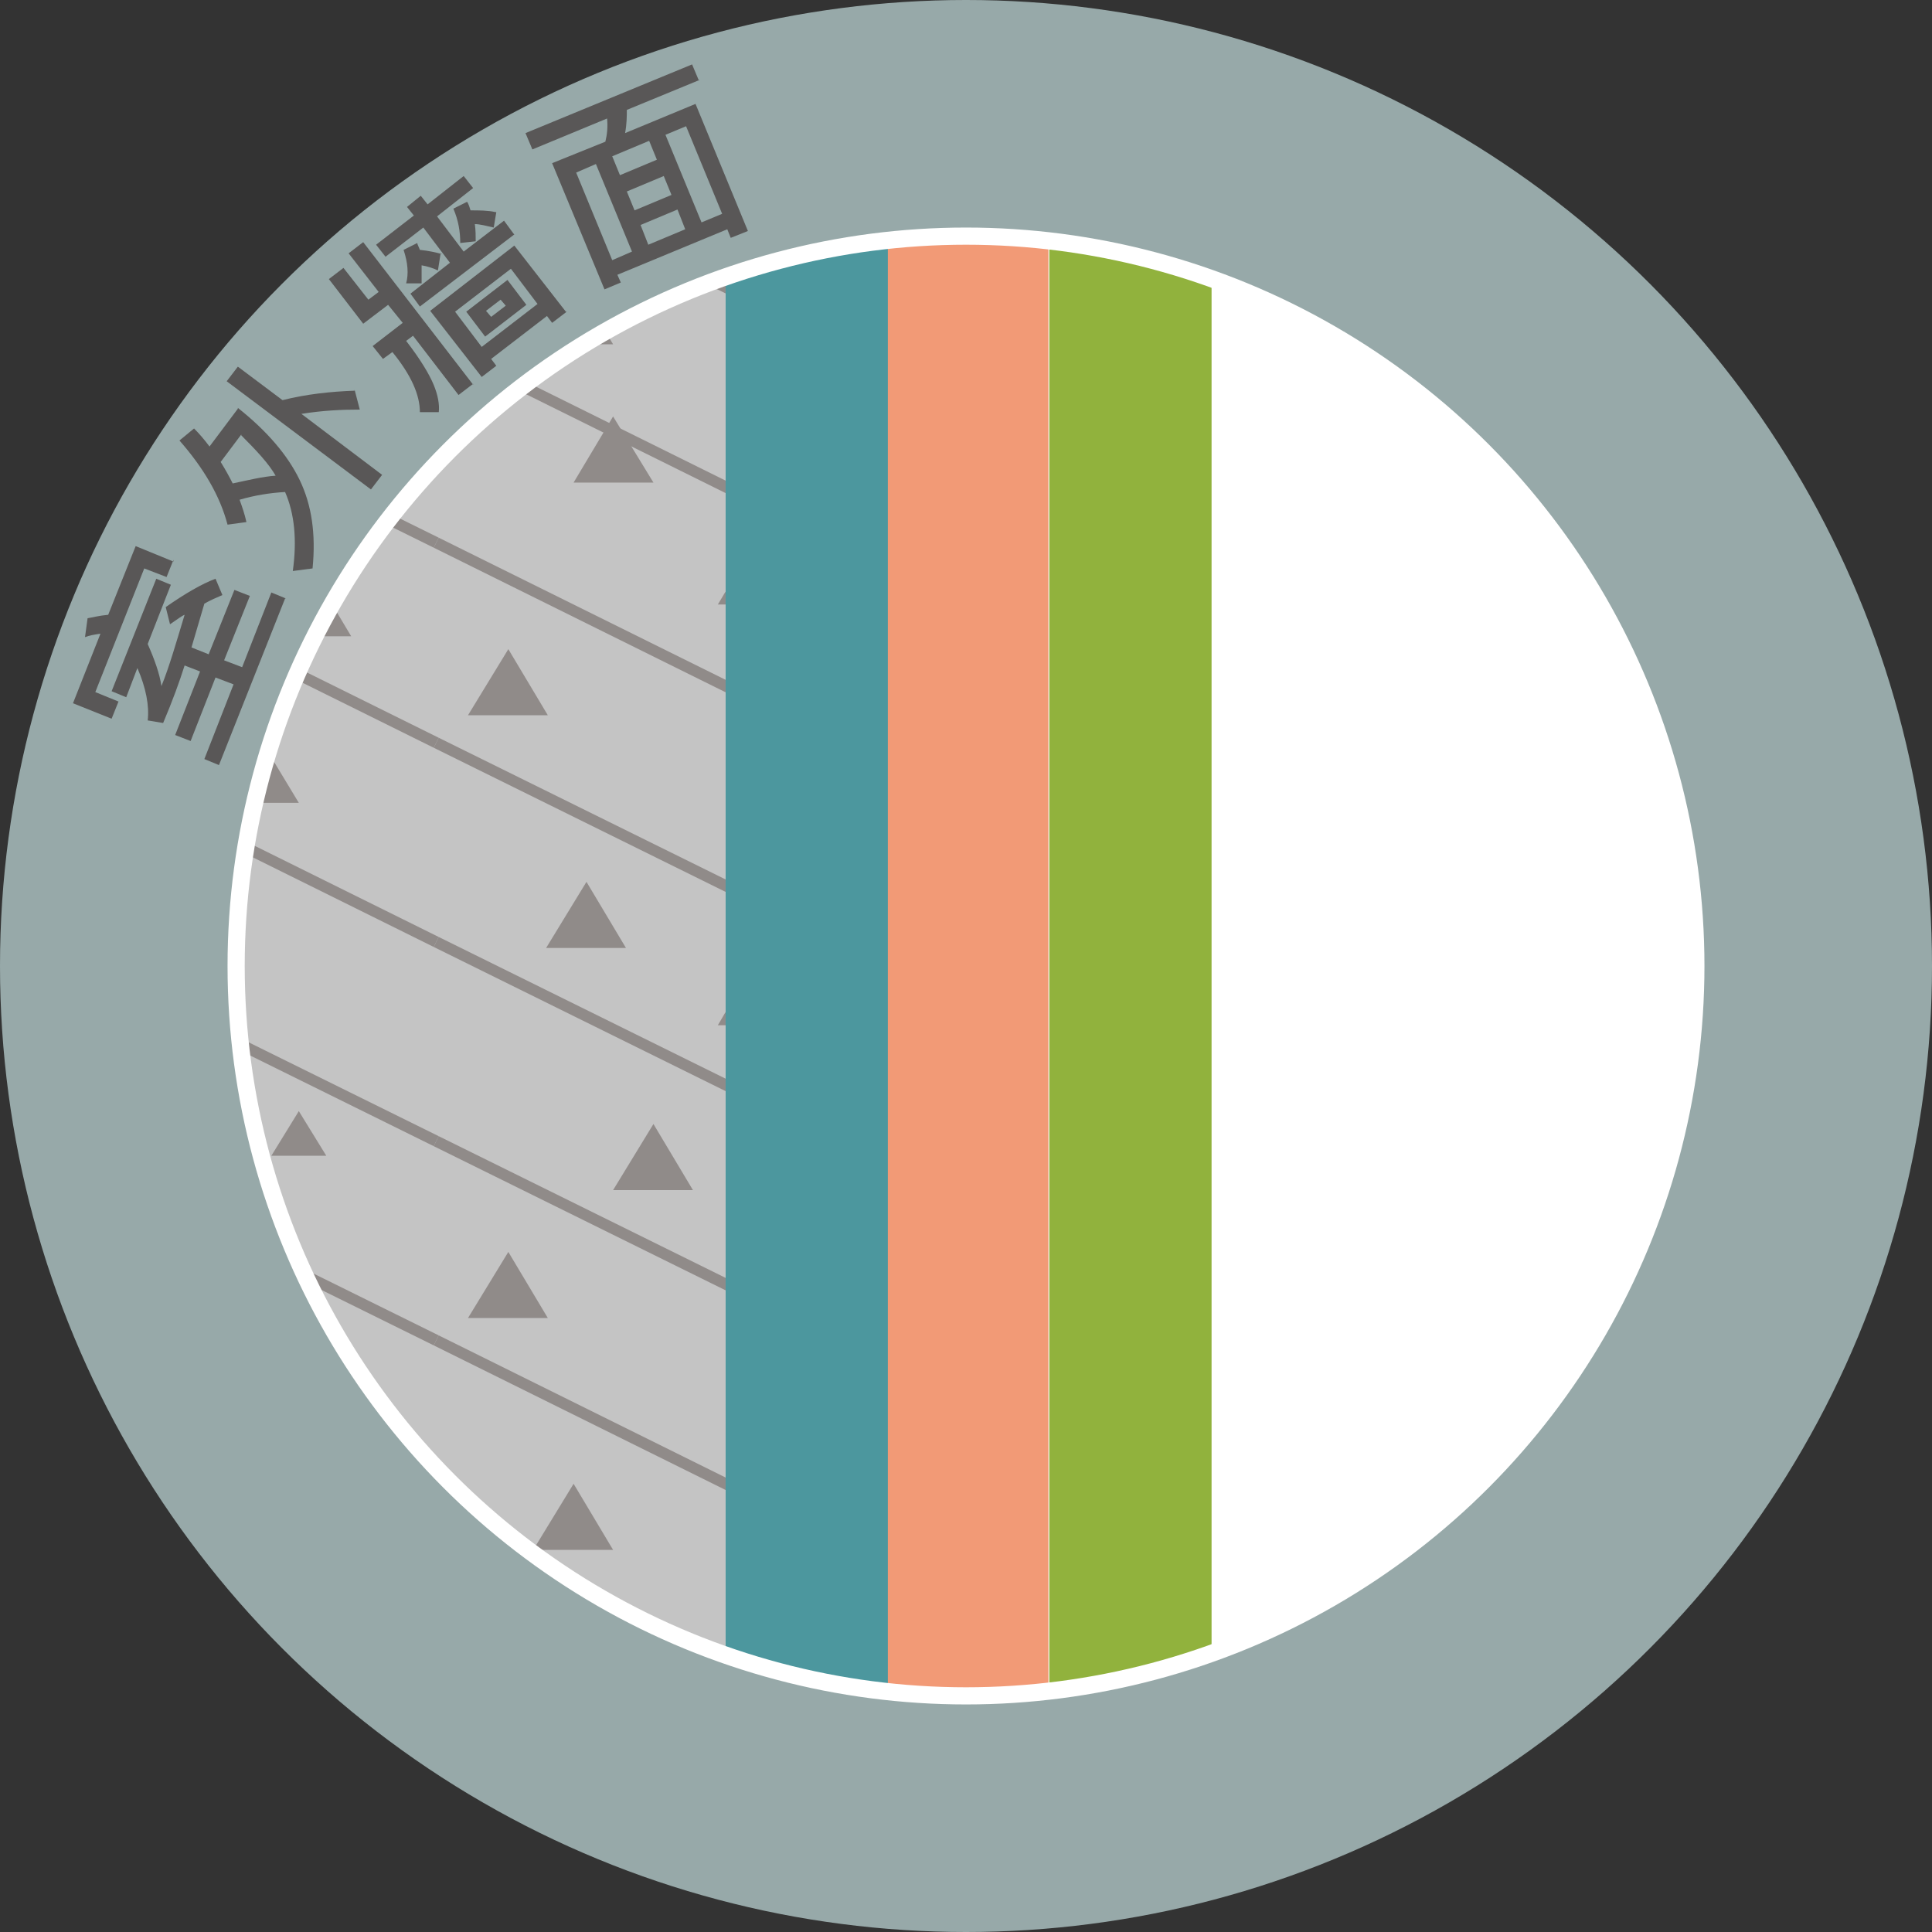 <?xml version="1.0" encoding="UTF-8"?>
<svg xmlns="http://www.w3.org/2000/svg" width="225" height="225" xmlns:xlink="http://www.w3.org/1999/xlink" version="1.1" viewBox="0 0 225 225">
  <rect x="0" y="0" width="225" height="225" fill="#333333" stroke="none"/>
  <defs>
    <style>
      .cls-1, .cls-2, .cls-3, .cls-4 {
        fill: none;
      }

      .cls-5 {
        fill: #b0c6c7;
        opacity: .8;
      }

      .cls-6 {
        fill: #4c979e;
      }

      .cls-2 {
        stroke: #221714;
        stroke-width: 1.3px;
      }

      .cls-2, .cls-4 {
        stroke-miterlimit: 10;
      }

      .cls-7 {
        fill: #91b23d;
      }

      .cls-8 {
        clip-path: url(#clippath-1);
      }

      .cls-9 {
        fill: #fff;
      }

      .cls-3 {
        stroke: #595757;
        stroke-linecap: round;
        stroke-linejoin: round;
        stroke-width: 3.3px;
      }

      .cls-10 {
        opacity: .5;
      }

      .cls-11 {
        fill: #221714;
      }

      .cls-12 {
        fill: #595757;
      }

      .cls-13 {
        fill: #f29a76;
      }

      .cls-14 {
        clip-path: url(#clippath);
      }

      .cls-15 {
        fill: #898989;
      }

      .cls-4 {
        stroke: #fff;
        stroke-width: 2px;
      }
    </style>
    <clipPath id="clippath">
      <circle class="cls-4" cx="112.5" cy="112.5" r="85"/>
    </clipPath>
    <clipPath id="clippath-1">
      <rect class="cls-1" x="-230.7" y="28.4" width="315.2" height="166.5"/>
    </clipPath>
  </defs>
  <!-- Generator: Adobe Illustrator 28.7.1, SVG Export Plug-In . SVG Version: 1.2.0 Build 142)  -->
  <g>
    <g id="_圖層_1" data-name="圖層_1">
      <g>
        <circle class="cls-5" cx="112.5" cy="112.5" r="112.5"/>
        <g>
          <path class="cls-12" d="M20.2,65.2l-.8,2-2.6-1-5.7,14.4,2.7,1.1-.8,2-4.5-1.8,3.2-8.1c-.7.1-1.3.2-1.8.4l.3-2.2c.6-.1,1.3-.3,2.4-.4l3.2-8,4.4,1.8ZM33.2,69.7l-7.7,19.4-1.7-.7,3.4-8.7-2.1-.8-2.9,7.4-1.8-.7,2.9-7.4-1.8-.7c-.6,1.9-1.4,4.1-2.5,6.7l-1.8-.3c.2-1.7-.2-3.8-1.2-6.1l-1.3,3.4-1.7-.7,5.2-13.1,1.7.7-2.7,6.9c.8,1.8,1.4,3.5,1.6,4.9.9-2.2,1.7-5,2.7-8.3-.3.1-.8.5-1.7,1.1l-.5-2c2.3-1.6,4.2-2.7,5.8-3.3l.8,1.9c-.7.3-1.4.6-2.1,1-.5,1.7-1,3.4-1.5,5.1l2,.8,3-7.5,1.8.7-3,7.5,2.1.8,3.4-8.7,1.7.7Z"/>
          <path class="cls-12" d="M27.7,47.5c3.4,2.7,5.8,5.5,7.2,8.4,1.4,2.9,1.9,6.3,1.5,10.3l-2.3.3c.5-3.6.2-6.7-.9-9.2-1.8.1-3.6.4-5.3.9.3.8.6,1.7.8,2.6l-2.2.3c-.9-3.4-2.8-6.6-5.6-9.8l1.7-1.4c.6.6,1.2,1.3,1.8,2.1l3.3-4.4ZM28.1,50.6l-2.4,3.2c.5.8,1,1.7,1.4,2.5,1.9-.4,3.5-.8,5-.9-.8-1.4-2.2-2.9-4-4.7ZM41.3,45.4l.6,2.3c-2.1,0-4.3.1-6.8.5l9.4,7.1-1.3,1.7-16.8-12.6,1.3-1.7,5.2,3.9c2.8-.7,5.6-1,8.4-1.1Z"/>
          <path class="cls-12" d="M55.1,44.7l-1.7,1.3-5.3-6.9-.8.6c1.7,2.2,2.7,3.9,3.2,5.1.5,1.2.7,2.3.6,3.2h-2.2c0-2-1-4.3-3.2-7l-1.1.8-1.2-1.5,3.5-2.7-1.7-2.1-2.9,2.2-4-5.2,1.7-1.3,2.9,3.7,1.2-.9-3.5-4.5,1.7-1.3,12.8,16.6ZM59.9,27.3l-11,8.4-1.1-1.5,4.6-3.6-3.1-4.1-4.4,3.4-1.1-1.4,4.4-3.4-.8-1,1.6-1.3.8,1,4.2-3.3,1.1,1.4-4.2,3.3,3.1,4.1,4.7-3.6,1.1,1.5ZM51.3,29.6l-.3,1.9c-.6-.3-1.3-.5-1.9-.6,0,.7,0,1.4,0,2.1h-1.8c.3-1.1.2-2.4-.3-3.9l1.6-.8c0,.2.2.5.3.8,1,.1,1.9.3,2.6.5ZM66,36.3l-1.7,1.3-.6-.8-6.5,5,.6.8-1.7,1.3-6-7.7,9.8-7.6,6,7.7ZM57.8,24.7l-.3,1.8c-.9-.2-1.6-.4-2.2-.4.1.7.1,1.4.1,2l-1.8.2c0-1.3-.2-2.6-.8-4l1.6-.8c.2.3.3.7.4,1,1,0,2,0,2.9.2ZM62.6,35.4l-3.1-4.1-6.5,5,3.1,4.1,6.5-5ZM61.3,35.5l-4.8,3.7-2.2-2.9,4.8-3.7,2.2,2.9ZM58.9,35.6l-.6-.7-1.7,1.3.6.7,1.7-1.3Z"/>
          <path class="cls-12" d="M81.5,9.3l-8.5,3.5c0,.7,0,1.6-.2,2.7l8.2-3.4,6.1,14.8-2,.8-.4-1-12.8,5.3.4.9-1.9.8-6.1-14.7,6.2-2.5c.2-.8.3-1.7.2-2.7l-8.7,3.6-.8-1.9,19.4-8,.8,1.9ZM73.6,29.3l-4.2-10.2-2.3,1,4.2,10.2,2.3-1ZM76.5,18.6l-.9-2.2-4.3,1.8.9,2.2,4.3-1.8ZM78.2,22.7l-.9-2.2-4.3,1.8.9,2.2,4.3-1.8ZM79.8,26.7l-.9-2.3-4.3,1.8.9,2.3,4.3-1.8ZM84.1,24.9l-4.2-10.2-2.4,1,4.2,10.2,2.4-1Z"/>
        </g>
        <g>
          <g class="cls-14">
            <rect class="cls-9" x="3.8" y="-2.7" width="233.6" height="239.2"/>
            <polygon class="cls-3" points="136.9 -674.5 129.1 -674.5 -1689.8 -674.5 -1689.8 590.3 132.2 590.3 132.2 -298 270.6 -298 270.6 -674.5 136.9 -674.5"/>
            <g>
              <rect class="cls-13" x="103.2" y=".6" width="18.9" height="237.7"/>
              <rect class="cls-7" x="122.2" y=".6" width="18.9" height="237.7"/>
              <rect class="cls-6" x="84.5" y=".6" width="18.9" height="237.7"/>
            </g>
            <g class="cls-10">
              <g class="cls-8">
                <rect class="cls-15" x="-253.3" y="17.4" width="355.6" height="211.1"/>
                <g>
                  <g>
                    <g>
                      <line class="cls-2" x1="-342.7" y1="-38.5" x2="-277.1" y2="-6.1"/>
                      <line class="cls-2" x1="-342.7" y1="-15.3" x2="-277.1" y2="17.2"/>
                      <line class="cls-2" x1="-342.7" y1="7.9" x2="-277.1" y2="40.4"/>
                      <line class="cls-2" x1="-342.7" y1="31.2" x2="-277.1" y2="63.6"/>
                      <line class="cls-2" x1="-342.7" y1="54.4" x2="-277.1" y2="86.8"/>
                      <line class="cls-2" x1="-342.7" y1="77.6" x2="-277.1" y2="110.1"/>
                      <line class="cls-2" x1="-342.7" y1="100.8" x2="-277.1" y2="133.3"/>
                      <line class="cls-2" x1="-342.7" y1="124.1" x2="-277.1" y2="156.5"/>
                      <line class="cls-2" x1="-342.7" y1="147.3" x2="-277.1" y2="179.7"/>
                      <line class="cls-2" x1="-342.7" y1="170.5" x2="-277.1" y2="203"/>
                      <line class="cls-2" x1="-342.7" y1="193.7" x2="-277.1" y2="226.2"/>
                      <line class="cls-2" x1="-342.7" y1="217" x2="-277.1" y2="249.4"/>
                      <polygon class="cls-11" points="-337.7 -42.1 -333 -49.8 -328.3 -42.1 -337.7 -42.1"/>
                      <polygon class="cls-11" points="-326.7 .9 -322 -6.8 -317.4 .9 -326.7 .9"/>
                      <polygon class="cls-11" points="-289.7 4.8 -285 -2.9 -280.3 4.8 -289.7 4.8"/>
                      <polygon class="cls-11" points="-301.1 -22.8 -298 -28 -294.8 -22.8 -301.1 -22.8"/>
                      <polygon class="cls-11" points="-328.3 -15.1 -325.2 -20.4 -322 -15.1 -328.3 -15.1"/>
                      <polygon class="cls-11" points="-299.4 47.4 -296.2 42.2 -293.1 47.4 -299.4 47.4"/>
                      <polygon class="cls-11" points="-309.9 15.1 -306.7 9.9 -303.6 15.1 -309.9 15.1"/>
                      <polygon class="cls-11" points="-296.2 28 -291.6 20.3 -287 28 -296.2 28"/>
                      <polygon class="cls-11" points="-338.9 28 -334.3 20.3 -329.6 28 -338.9 28"/>
                      <polygon class="cls-11" points="-320.5 55.1 -325.2 47.4 -329.8 55.1 -320.5 55.1"/>
                      <polygon class="cls-11" points="-312.7 83.3 -317.4 75.6 -322 83.3 -312.7 83.3"/>
                      <polygon class="cls-11" points="-329.6 98.2 -334.3 90.5 -338.9 98.2 -329.6 98.2"/>
                      <polygon class="cls-11" points="-303.6 64.1 -306.7 58.9 -309.9 64.1 -303.6 64.1"/>
                      <polygon class="cls-11" points="-289.9 88.5 -293.1 83.3 -296.2 88.5 -289.9 88.5"/>
                      <polygon class="cls-11" points="-300.4 181 -297.3 175.7 -294.1 181 -300.4 181"/>
                      <polygon class="cls-11" points="-296.2 141 -291.6 133.3 -287 141 -296.2 141"/>
                      <polygon class="cls-11" points="-334.2 171.8 -329.6 164.2 -325 171.8 -334.2 171.8"/>
                      <polygon class="cls-11" points="-320.5 191.3 -325.2 183.6 -329.8 191.3 -320.5 191.3"/>
                      <polygon class="cls-11" points="-312.7 219.5 -317.4 211.8 -322 219.5 -312.7 219.5"/>
                      <polygon class="cls-11" points="-299.4 202.9 -302.5 197.6 -305.7 202.9 -299.4 202.9"/>
                      <polygon class="cls-11" points="-289.9 224.7 -293.1 219.5 -296.2 224.7 -289.9 224.7"/>
                      <polygon class="cls-11" points="-300.4 156.5 -303.6 151.3 -306.7 156.5 -300.4 156.5"/>
                      <polygon class="cls-11" points="-300.4 112.7 -303.6 107.4 -306.7 112.7 -300.4 112.7"/>
                      <polygon class="cls-11" points="-322.1 125.2 -326.7 117.5 -331.3 125.2 -322.1 125.2"/>
                      <polygon class="cls-11" points="-280.3 121.4 -285 113.7 -289.6 121.4 -280.3 121.4"/>
                    </g>
                    <line class="cls-2" x1="-342.7" y1="217" x2="-277.1" y2="249.4"/>
                    <polygon class="cls-11" points="-337.7 236.6 -333 228.8 -328.3 236.6 -337.7 236.6"/>
                    <polygon class="cls-11" points="-301.1 255.9 -298 250.6 -294.8 255.9 -301.1 255.9"/>
                    <polygon class="cls-11" points="-328.3 263.5 -325.2 258.3 -322 263.5 -328.3 263.5"/>
                  </g>
                  <g>
                    <polygon class="cls-11" points="-224.3 -44.7 -227.5 -50 -230.7 -44.7 -224.3 -44.7"/>
                    <g>
                      <line class="cls-2" x1="-277.1" y1="-29.3" x2="-211.5" y2="3.2"/>
                      <line class="cls-2" x1="-277.1" y1="-6.1" x2="-211.5" y2="26.4"/>
                      <line class="cls-2" x1="-277.1" y1="17.2" x2="-211.5" y2="49.6"/>
                      <line class="cls-2" x1="-277.1" y1="40.4" x2="-211.5" y2="72.8"/>
                      <line class="cls-2" x1="-277.1" y1="63.6" x2="-211.5" y2="96"/>
                      <line class="cls-2" x1="-277.1" y1="86.8" x2="-211.5" y2="119.3"/>
                      <line class="cls-2" x1="-277.1" y1="110.1" x2="-211.5" y2="142.5"/>
                      <line class="cls-2" x1="-277.1" y1="133.3" x2="-211.5" y2="165.7"/>
                      <line class="cls-2" x1="-277.1" y1="156.5" x2="-211.5" y2="188.9"/>
                      <line class="cls-2" x1="-277.1" y1="179.7" x2="-211.5" y2="212.2"/>
                      <line class="cls-2" x1="-277.1" y1="202.9" x2="-211.5" y2="235.4"/>
                      <line class="cls-2" x1="-277.1" y1="226.2" x2="-211.5" y2="258.6"/>
                      <polygon class="cls-11" points="-272.1 -32.9 -267.4 -40.6 -262.8 -32.9 -272.1 -32.9"/>
                      <polygon class="cls-11" points="-261.1 10.2 -256.5 2.5 -251.8 10.2 -261.1 10.2"/>
                      <polygon class="cls-11" points="-224.1 14 -219.4 6.3 -214.8 14 -224.1 14"/>
                      <polygon class="cls-11" points="-235.6 -13.6 -232.4 -18.8 -229.3 -13.6 -235.6 -13.6"/>
                      <polygon class="cls-11" points="-262.8 -5.9 -259.6 -11.1 -256.5 -5.9 -262.8 -5.9"/>
                      <polygon class="cls-11" points="-233.8 56.6 -230.7 51.4 -227.5 56.6 -233.8 56.6"/>
                      <polygon class="cls-11" points="-244.3 24.3 -241.1 19.1 -238 24.3 -244.3 24.3"/>
                      <polygon class="cls-11" points="-230.7 37.2 -226 29.5 -221.4 37.2 -230.7 37.2"/>
                      <polygon class="cls-11" points="-273.3 37.2 -268.7 29.5 -264.1 37.2 -273.3 37.2"/>
                      <polygon class="cls-11" points="-255 64.3 -259.6 56.6 -264.3 64.3 -255 64.3"/>
                      <polygon class="cls-11" points="-247.1 92.5 -251.8 84.8 -256.5 92.5 -247.1 92.5"/>
                      <polygon class="cls-11" points="-264 107.4 -268.7 99.7 -273.3 107.4 -264 107.4"/>
                      <polygon class="cls-11" points="-238 73.3 -241.1 68.1 -244.3 73.3 -238 73.3"/>
                      <polygon class="cls-11" points="-224.3 97.8 -227.5 92.5 -230.7 97.8 -224.3 97.8"/>
                      <polygon class="cls-11" points="-234.8 190.2 -231.7 184.9 -228.5 190.2 -234.8 190.2"/>
                      <polygon class="cls-11" points="-230.7 150.2 -226 142.5 -221.4 150.2 -230.7 150.2"/>
                      <polygon class="cls-11" points="-268.7 181.1 -264 173.4 -259.4 181.1 -268.7 181.1"/>
                      <polygon class="cls-11" points="-255 200.5 -259.6 192.8 -264.3 200.5 -255 200.5"/>
                      <polygon class="cls-11" points="-247.1 228.7 -251.8 221 -256.5 228.7 -247.1 228.7"/>
                      <polygon class="cls-11" points="-233.8 212.1 -237 206.8 -240.1 212.1 -233.8 212.1"/>
                      <polygon class="cls-11" points="-224.3 233.9 -227.5 228.7 -230.7 233.9 -224.3 233.9"/>
                      <polygon class="cls-11" points="-234.8 165.7 -238 160.5 -241.1 165.7 -234.8 165.7"/>
                      <polygon class="cls-11" points="-234.8 121.9 -238 116.7 -241.2 121.9 -234.8 121.9"/>
                      <polygon class="cls-11" points="-256.5 134.4 -261.1 126.8 -265.8 134.4 -256.5 134.4"/>
                      <polygon class="cls-11" points="-214.8 130.6 -219.4 122.9 -224 130.6 -214.8 130.6"/>
                    </g>
                    <line class="cls-2" x1="-277.1" y1="226.2" x2="-211.5" y2="258.6"/>
                    <polygon class="cls-11" points="-272.1 245.8 -267.4 238.1 -262.8 245.8 -272.1 245.8"/>
                    <polygon class="cls-11" points="-235.6 265.1 -232.4 259.9 -229.3 265.1 -235.6 265.1"/>
                  </g>
                  <g>
                    <g>
                      <line class="cls-2" x1="-211.5" y1="-43.3" x2="-145.9" y2="-10.9"/>
                      <polygon class="cls-11" points="-181.6 -40.8 -186.2 -48.5 -190.9 -40.8 -181.6 -40.8"/>
                      <polygon class="cls-11" points="-158.8 -35.5 -161.9 -40.8 -165.1 -35.5 -158.8 -35.5"/>
                    </g>
                    <g>
                      <line class="cls-2" x1="-211.5" y1="-43.3" x2="-145.9" y2="-10.9"/>
                      <line class="cls-2" x1="-211.5" y1="-20.1" x2="-145.9" y2="12.4"/>
                      <line class="cls-2" x1="-211.5" y1="3.2" x2="-145.9" y2="35.6"/>
                      <line class="cls-2" x1="-211.5" y1="26.4" x2="-145.9" y2="58.8"/>
                      <line class="cls-2" x1="-211.5" y1="49.6" x2="-145.9" y2="82"/>
                      <line class="cls-2" x1="-211.5" y1="72.8" x2="-145.9" y2="105.3"/>
                      <line class="cls-2" x1="-211.5" y1="96" x2="-145.9" y2="128.5"/>
                      <line class="cls-2" x1="-211.5" y1="119.3" x2="-145.9" y2="151.7"/>
                      <line class="cls-2" x1="-211.5" y1="142.5" x2="-145.9" y2="174.9"/>
                      <line class="cls-2" x1="-211.5" y1="165.7" x2="-145.9" y2="198.2"/>
                      <line class="cls-2" x1="-211.5" y1="188.9" x2="-145.9" y2="221.4"/>
                      <line class="cls-2" x1="-211.5" y1="212.2" x2="-145.9" y2="244.6"/>
                      <line class="cls-2" x1="-211.5" y1="235.4" x2="-145.9" y2="267.8"/>
                      <polygon class="cls-11" points="-206.5 -23.7 -201.9 -31.4 -197.2 -23.7 -206.5 -23.7"/>
                      <polygon class="cls-11" points="-195.5 19.4 -190.9 11.7 -186.2 19.4 -195.5 19.4"/>
                      <polygon class="cls-11" points="-158.5 23.2 -153.8 15.5 -149.2 23.2 -158.5 23.2"/>
                      <polygon class="cls-11" points="-170 -4.4 -166.8 -9.6 -163.7 -4.4 -170 -4.4"/>
                      <polygon class="cls-11" points="-197.2 3.3 -194 -1.9 -190.9 3.3 -197.2 3.3"/>
                      <polygon class="cls-11" points="-168.2 65.8 -165.1 60.6 -161.9 65.8 -168.2 65.8"/>
                      <polygon class="cls-11" points="-178.7 33.5 -175.6 28.3 -172.4 33.5 -178.7 33.5"/>
                      <polygon class="cls-11" points="-165.1 46.4 -160.4 38.8 -155.8 46.4 -165.1 46.4"/>
                      <polygon class="cls-11" points="-207.8 46.4 -203.1 38.8 -198.5 46.4 -207.8 46.4"/>
                      <polygon class="cls-11" points="-189.4 73.5 -194 65.8 -198.7 73.5 -189.4 73.5"/>
                      <polygon class="cls-11" points="-181.6 101.8 -186.2 94.1 -190.9 101.8 -181.6 101.8"/>
                      <polygon class="cls-11" points="-198.4 116.6 -203.1 108.9 -207.8 116.6 -198.4 116.6"/>
                      <polygon class="cls-11" points="-172.4 82.5 -175.6 77.3 -178.7 82.5 -172.4 82.5"/>
                      <polygon class="cls-11" points="-158.8 107 -161.9 101.8 -165.1 107 -158.8 107"/>
                      <polygon class="cls-11" points="-169.3 199.4 -166.1 194.2 -162.9 199.4 -169.3 199.4"/>
                      <polygon class="cls-11" points="-165.1 159.4 -160.4 151.7 -155.8 159.4 -165.1 159.4"/>
                      <polygon class="cls-11" points="-203.1 190.3 -198.4 182.6 -193.8 190.3 -203.1 190.3"/>
                      <polygon class="cls-11" points="-189.4 209.7 -194 202 -198.7 209.7 -189.4 209.7"/>
                      <polygon class="cls-11" points="-181.6 237.9 -186.2 230.2 -190.9 237.9 -181.6 237.9"/>
                      <polygon class="cls-11" points="-168.2 221.3 -171.4 216.1 -174.6 221.3 -168.2 221.3"/>
                      <polygon class="cls-11" points="-158.8 243.1 -161.9 237.9 -165.1 243.1 -158.8 243.1"/>
                      <polygon class="cls-11" points="-169.3 174.9 -172.4 169.7 -175.6 174.9 -169.3 174.9"/>
                      <polygon class="cls-11" points="-169.3 131.1 -172.4 125.9 -175.6 131.1 -169.3 131.1"/>
                      <polygon class="cls-11" points="-190.9 143.6 -195.5 136 -200.2 143.6 -190.9 143.6"/>
                      <polygon class="cls-11" points="-149.2 139.8 -153.8 132.1 -158.5 139.8 -149.2 139.8"/>
                    </g>
                    <line class="cls-2" x1="-211.5" y1="235.4" x2="-145.9" y2="267.8"/>
                    <polygon class="cls-11" points="-206.5 255 -201.9 247.3 -197.2 255 -206.5 255"/>
                  </g>
                  <g>
                    <g>
                      <line class="cls-2" x1="-145.9" y1="-34.1" x2="-80.4" y2="-1.6"/>
                      <polygon class="cls-11" points="-116 -31.5 -120.6 -39.2 -125.3 -31.5 -116 -31.5"/>
                      <polygon class="cls-11" points="-93.2 -26.3 -96.3 -31.5 -99.5 -26.3 -93.2 -26.3"/>
                    </g>
                    <g>
                      <line class="cls-2" x1="-145.9" y1="-34.1" x2="-80.4" y2="-1.6"/>
                      <line class="cls-2" x1="-145.9" y1="-10.9" x2="-80.4" y2="21.6"/>
                      <line class="cls-2" x1="-145.9" y1="12.4" x2="-80.4" y2="44.8"/>
                      <line class="cls-2" x1="-145.9" y1="35.6" x2="-80.4" y2="68"/>
                      <line class="cls-2" x1="-145.9" y1="58.8" x2="-80.4" y2="91.3"/>
                      <line class="cls-2" x1="-145.9" y1="82" x2="-80.4" y2="114.5"/>
                      <line class="cls-2" x1="-145.9" y1="105.3" x2="-80.4" y2="137.7"/>
                      <line class="cls-2" x1="-145.9" y1="128.5" x2="-80.4" y2="160.9"/>
                      <line class="cls-2" x1="-145.9" y1="151.7" x2="-80.4" y2="184.1"/>
                      <line class="cls-2" x1="-145.9" y1="174.9" x2="-80.4" y2="207.4"/>
                      <line class="cls-2" x1="-145.9" y1="198.2" x2="-80.4" y2="230.6"/>
                      <line class="cls-2" x1="-145.9" y1="221.4" x2="-80.4" y2="253.8"/>
                      <polygon class="cls-11" points="-140.9 -14.5 -136.3 -22.2 -131.6 -14.5 -140.9 -14.5"/>
                      <polygon class="cls-11" points="-130 28.6 -125.3 20.9 -120.6 28.6 -130 28.6"/>
                      <polygon class="cls-11" points="-92.9 32.4 -88.3 24.7 -83.6 32.4 -92.9 32.4"/>
                      <polygon class="cls-11" points="-104.4 4.8 -101.3 -.4 -98.1 4.8 -104.4 4.8"/>
                      <polygon class="cls-11" points="-131.6 12.5 -128.5 7.3 -125.3 12.5 -131.6 12.5"/>
                      <polygon class="cls-11" points="-102.7 75 -99.5 69.8 -96.3 75 -102.7 75"/>
                      <polygon class="cls-11" points="-113.2 42.7 -110 37.5 -106.8 42.7 -113.2 42.7"/>
                      <polygon class="cls-11" points="-99.5 55.6 -94.9 48 -90.2 55.6 -99.5 55.6"/>
                      <polygon class="cls-11" points="-142.2 55.6 -137.6 48 -132.9 55.6 -142.2 55.6"/>
                      <polygon class="cls-11" points="-123.8 82.7 -128.5 75 -133.1 82.7 -123.8 82.7"/>
                      <polygon class="cls-11" points="-116 111 -120.6 103.3 -125.3 111 -116 111"/>
                      <polygon class="cls-11" points="-132.9 125.8 -137.5 118.1 -142.2 125.8 -132.9 125.8"/>
                      <polygon class="cls-11" points="-106.8 91.7 -110 86.5 -113.2 91.7 -106.8 91.7"/>
                      <polygon class="cls-11" points="-93.2 116.2 -96.3 111 -99.5 116.2 -93.2 116.2"/>
                      <polygon class="cls-11" points="-103.7 208.6 -100.5 203.4 -97.4 208.6 -103.7 208.6"/>
                      <polygon class="cls-11" points="-99.5 168.6 -94.9 160.9 -90.2 168.6 -99.5 168.6"/>
                      <polygon class="cls-11" points="-137.5 199.5 -132.9 191.8 -128.2 199.5 -137.5 199.5"/>
                      <polygon class="cls-11" points="-123.8 218.9 -128.5 211.2 -133.1 218.9 -123.8 218.9"/>
                      <polygon class="cls-11" points="-116 247.1 -120.6 239.4 -125.3 247.1 -116 247.1"/>
                      <polygon class="cls-11" points="-102.7 230.5 -105.8 225.3 -109 230.5 -102.7 230.5"/>
                      <polygon class="cls-11" points="-93.2 252.4 -96.3 247.1 -99.5 252.4 -93.2 252.4"/>
                      <polygon class="cls-11" points="-103.7 184.1 -106.8 178.9 -110 184.1 -103.7 184.1"/>
                      <polygon class="cls-11" points="-103.7 140.3 -106.8 135.1 -110 140.3 -103.7 140.3"/>
                      <polygon class="cls-11" points="-125.3 152.9 -130 145.2 -134.6 152.9 -125.3 152.9"/>
                      <polygon class="cls-11" points="-83.6 149 -88.2 141.3 -92.9 149 -83.6 149"/>
                    </g>
                    <polygon class="cls-11" points="-140.9 264.2 -136.3 256.5 -131.6 264.2 -140.9 264.2"/>
                  </g>
                  <g>
                    <g>
                      <line class="cls-2" x1="-80.4" y1="-48.1" x2="-14.8" y2="-15.7"/>
                      <line class="cls-2" x1="-80.4" y1="-24.9" x2="-14.8" y2="7.6"/>
                      <polygon class="cls-11" points="-50.4 -22.3 -55.1 -30 -59.7 -22.3 -50.4 -22.3"/>
                      <polygon class="cls-11" points="-37.1 -39 -40.2 -44.2 -43.4 -39 -37.1 -39"/>
                      <polygon class="cls-11" points="-27.6 -17.1 -30.8 -22.3 -33.9 -17.1 -27.6 -17.1"/>
                    </g>
                    <g>
                      <line class="cls-2" x1="-80.4" y1="-24.9" x2="-14.8" y2="7.6"/>
                      <line class="cls-2" x1="-80.4" y1="-1.6" x2="-14.8" y2="30.8"/>
                      <line class="cls-2" x1="-80.4" y1="21.6" x2="-14.8" y2="54"/>
                      <line class="cls-2" x1="-80.4" y1="44.8" x2="-14.8" y2="77.2"/>
                      <line class="cls-2" x1="-80.4" y1="68" x2="-14.8" y2="100.5"/>
                      <line class="cls-2" x1="-80.4" y1="91.3" x2="-14.8" y2="123.7"/>
                      <line class="cls-2" x1="-80.4" y1="114.5" x2="-14.8" y2="146.9"/>
                      <line class="cls-2" x1="-80.4" y1="137.7" x2="-14.8" y2="170.1"/>
                      <line class="cls-2" x1="-80.4" y1="160.9" x2="-14.8" y2="193.4"/>
                      <line class="cls-2" x1="-80.4" y1="184.1" x2="-14.8" y2="216.6"/>
                      <line class="cls-2" x1="-80.4" y1="207.4" x2="-14.8" y2="239.8"/>
                      <line class="cls-2" x1="-80.4" y1="230.6" x2="-14.8" y2="263"/>
                      <polygon class="cls-11" points="-75.4 -5.3 -70.7 -13 -66 -5.3 -75.4 -5.3"/>
                      <polygon class="cls-11" points="-64.4 37.8 -59.7 30.1 -55.1 37.8 -64.4 37.8"/>
                      <polygon class="cls-11" points="-27.4 41.7 -22.7 34 -18 41.7 -27.4 41.7"/>
                      <polygon class="cls-11" points="-38.8 14 -35.7 8.8 -32.5 14 -38.8 14"/>
                      <polygon class="cls-11" points="-66 21.7 -62.9 16.5 -59.7 21.7 -66 21.7"/>
                      <polygon class="cls-11" points="-37.1 84.2 -33.9 79 -30.8 84.2 -37.1 84.2"/>
                      <polygon class="cls-11" points="-47.6 51.9 -44.4 46.7 -41.3 51.9 -47.6 51.9"/>
                      <polygon class="cls-11" points="-33.9 64.9 -29.3 57.2 -24.7 64.9 -33.9 64.9"/>
                      <polygon class="cls-11" points="-76.6 64.9 -72 57.2 -67.3 64.9 -76.6 64.9"/>
                      <polygon class="cls-11" points="-58.2 92 -62.9 84.2 -67.5 92 -58.2 92"/>
                      <polygon class="cls-11" points="-50.4 120.2 -55.1 112.5 -59.7 120.2 -50.4 120.2"/>
                      <polygon class="cls-11" points="-67.3 135 -72 127.3 -76.6 135 -67.3 135"/>
                      <polygon class="cls-11" points="-41.3 100.9 -44.4 95.7 -47.6 100.9 -41.3 100.9"/>
                      <polygon class="cls-11" points="-27.6 125.4 -30.8 120.2 -33.9 125.4 -27.6 125.4"/>
                      <polygon class="cls-11" points="-38.1 217.8 -35 212.6 -31.8 217.8 -38.1 217.8"/>
                      <polygon class="cls-11" points="-33.9 177.8 -29.3 170.1 -24.7 177.8 -33.9 177.8"/>
                      <polygon class="cls-11" points="-71.9 208.7 -67.3 201 -62.7 208.7 -71.9 208.7"/>
                      <polygon class="cls-11" points="-58.2 228.1 -62.9 220.4 -67.5 228.1 -58.2 228.1"/>
                      <polygon class="cls-11" points="-50.4 256.4 -55.1 248.7 -59.7 256.4 -50.4 256.4"/>
                      <polygon class="cls-11" points="-37.1 239.7 -40.2 234.5 -43.4 239.7 -37.1 239.7"/>
                      <polygon class="cls-11" points="-27.6 261.6 -30.8 256.4 -33.9 261.6 -27.6 261.6"/>
                      <polygon class="cls-11" points="-38.1 193.4 -41.3 188.1 -44.4 193.4 -38.1 193.4"/>
                      <polygon class="cls-11" points="-38.1 149.5 -41.3 144.3 -44.4 149.5 -38.1 149.5"/>
                      <polygon class="cls-11" points="-59.7 162.1 -64.4 154.4 -69 162.1 -59.7 162.1"/>
                      <polygon class="cls-11" points="-18 158.2 -22.7 150.6 -27.3 158.2 -18 158.2"/>
                    </g>
                  </g>
                  <g>
                    <g>
                      <line class="cls-2" x1="-14.8" y1="-38.9" x2="50.8" y2="-6.4"/>
                      <line class="cls-2" x1="-14.8" y1="-15.7" x2="50.8" y2="16.8"/>
                      <polygon class="cls-11" points="7.3 -41.3 2.7 -49 -2 -41.3 7.3 -41.3"/>
                      <polygon class="cls-11" points="15.2 -13.1 10.5 -20.8 5.8 -13.1 15.2 -13.1"/>
                      <polygon class="cls-11" points="28.5 -29.8 25.3 -35 22.2 -29.8 28.5 -29.8"/>
                      <polygon class="cls-11" points="38 -7.9 34.8 -13.1 31.6 -7.9 38 -7.9"/>
                    </g>
                    <g>
                      <line class="cls-2" x1="-14.8" y1="-15.7" x2="50.8" y2="16.8"/>
                      <line class="cls-2" x1="-14.8" y1="7.6" x2="50.8" y2="40"/>
                      <line class="cls-2" x1="-14.8" y1="30.8" x2="50.8" y2="63.2"/>
                      <line class="cls-2" x1="-14.8" y1="54" x2="50.8" y2="86.5"/>
                      <line class="cls-2" x1="-14.8" y1="77.2" x2="50.8" y2="109.7"/>
                      <line class="cls-2" x1="-14.8" y1="100.5" x2="50.8" y2="132.9"/>
                      <line class="cls-2" x1="-14.8" y1="123.7" x2="50.8" y2="156.1"/>
                      <line class="cls-2" x1="-14.8" y1="146.9" x2="50.8" y2="179.4"/>
                      <line class="cls-2" x1="-14.8" y1="170.1" x2="50.8" y2="202.6"/>
                      <line class="cls-2" x1="-14.8" y1="193.4" x2="50.8" y2="225.8"/>
                      <line class="cls-2" x1="-14.8" y1="216.6" x2="50.8" y2="249"/>
                      <line class="cls-2" x1="-14.8" y1="239.8" x2="50.8" y2="272.2"/>
                      <polygon class="cls-11" points="-9.8 3.9 -5.1 -3.8 -.5 3.9 -9.8 3.9"/>
                      <polygon class="cls-11" points="1.2 47 5.8 39.3 10.5 47 1.2 47"/>
                      <polygon class="cls-11" points="38.2 50.9 42.9 43.2 47.5 50.9 38.2 50.9"/>
                      <polygon class="cls-11" points="26.7 23.3 29.9 18 33 23.3 26.7 23.3"/>
                      <polygon class="cls-11" points="-.5 30.9 2.7 25.7 5.8 30.9 -.5 30.9"/>
                      <polygon class="cls-11" points="28.5 93.5 31.6 88.2 34.8 93.5 28.5 93.5"/>
                      <polygon class="cls-11" points="18 61.2 21.1 55.9 24.3 61.2 18 61.2"/>
                      <polygon class="cls-11" points="31.6 74.1 36.3 66.4 40.9 74.1 31.6 74.1"/>
                      <polygon class="cls-11" points="-11 74.1 -6.4 66.4 -1.8 74.1 -11 74.1"/>
                      <polygon class="cls-11" points="7.3 101.2 2.7 93.5 -2 101.2 7.3 101.2"/>
                      <polygon class="cls-11" points="15.2 129.4 10.5 121.7 5.8 129.4 15.2 129.4"/>
                      <polygon class="cls-11" points="-1.7 144.2 -6.4 136.5 -11 144.2 -1.7 144.2"/>
                      <polygon class="cls-11" points="24.3 110.1 21.1 104.9 18 110.1 24.3 110.1"/>
                      <polygon class="cls-11" points="38 134.6 34.8 129.4 31.6 134.6 38 134.6"/>
                      <polygon class="cls-11" points="27.5 227 30.6 221.8 33.8 227 27.5 227"/>
                      <polygon class="cls-11" points="31.6 187 36.3 179.4 40.9 187 31.6 187"/>
                      <polygon class="cls-11" points="-6.4 217.9 -1.7 210.2 2.9 217.9 -6.4 217.9"/>
                      <polygon class="cls-11" points="7.3 237.3 2.7 229.6 -2 237.3 7.3 237.3"/>
                      <polygon class="cls-11" points="15.2 265.6 10.5 257.9 5.8 265.6 15.2 265.6"/>
                      <polygon class="cls-11" points="28.5 248.9 25.3 243.7 22.2 248.9 28.5 248.9"/>
                      <polygon class="cls-11" points="38 270.8 34.8 265.6 31.6 270.8 38 270.8"/>
                      <polygon class="cls-11" points="27.5 202.6 24.3 197.4 21.1 202.6 27.5 202.6"/>
                      <polygon class="cls-11" points="27.5 158.7 24.3 153.5 21.1 158.7 27.5 158.7"/>
                      <polygon class="cls-11" points="5.8 171.3 1.2 163.6 -3.4 171.3 5.8 171.3"/>
                      <polygon class="cls-11" points="47.5 167.4 42.9 159.8 38.3 167.4 47.5 167.4"/>
                    </g>
                  </g>
                  <g>
                    <g>
                      <line class="cls-2" x1="50.8" y1="-29.7" x2="116.4" y2="2.8"/>
                      <line class="cls-2" x1="50.8" y1="-6.4" x2="116.4" y2="26"/>
                      <polygon class="cls-11" points="93 -42.4 96.2 -47.7 99.4 -42.4 93 -42.4"/>
                      <polygon class="cls-11" points="72.9 -32.1 68.3 -39.8 63.6 -32.1 72.9 -32.1"/>
                      <polygon class="cls-11" points="80.7 -3.9 76.1 -11.6 71.4 -3.9 80.7 -3.9"/>
                      <polygon class="cls-11" points="94.1 -20.5 90.9 -25.8 87.7 -20.5 94.1 -20.5"/>
                      <polygon class="cls-11" points="103.5 1.3 100.4 -3.9 97.2 1.3 103.5 1.3"/>
                    </g>
                    <g>
                      <line class="cls-2" x1="50.8" y1="-6.4" x2="116.4" y2="26"/>
                      <line class="cls-2" x1="50.8" y1="16.8" x2="116.4" y2="49.2"/>
                      <line class="cls-2" x1="50.8" y1="40" x2="116.4" y2="72.5"/>
                      <line class="cls-2" x1="50.8" y1="63.2" x2="116.4" y2="95.7"/>
                      <line class="cls-2" x1="50.8" y1="86.5" x2="116.4" y2="118.9"/>
                      <line class="cls-2" x1="50.8" y1="109.7" x2="116.4" y2="142.1"/>
                      <line class="cls-2" x1="50.8" y1="132.9" x2="116.4" y2="165.3"/>
                      <line class="cls-2" x1="50.8" y1="156.1" x2="116.4" y2="188.6"/>
                      <line class="cls-2" x1="50.8" y1="179.4" x2="116.4" y2="211.8"/>
                      <line class="cls-2" x1="50.8" y1="202.6" x2="116.4" y2="235"/>
                      <line class="cls-2" x1="50.8" y1="225.8" x2="116.4" y2="258.2"/>
                      <polygon class="cls-11" points="55.8 13.2 60.4 5.5 65.1 13.2 55.8 13.2"/>
                      <polygon class="cls-11" points="66.8 56.2 71.4 48.5 76.1 56.2 66.8 56.2"/>
                      <polygon class="cls-11" points="103.8 60.1 108.5 52.4 113.1 60.1 103.8 60.1"/>
                      <polygon class="cls-11" points="92.3 32.5 95.5 27.2 98.6 32.5 92.3 32.5"/>
                      <polygon class="cls-11" points="65.1 40.1 68.3 34.9 71.4 40.1 65.1 40.1"/>
                      <polygon class="cls-11" points="94.1 102.7 97.2 97.5 100.4 102.7 94.1 102.7"/>
                      <polygon class="cls-11" points="83.6 70.4 86.7 65.2 89.9 70.4 83.6 70.4"/>
                      <polygon class="cls-11" points="97.2 83.3 101.9 75.6 106.5 83.3 97.2 83.3"/>
                      <polygon class="cls-11" points="54.5 83.3 59.2 75.6 63.8 83.3 54.5 83.3"/>
                      <polygon class="cls-11" points="72.9 110.4 68.3 102.7 63.6 110.4 72.9 110.4"/>
                      <polygon class="cls-11" points="80.7 138.6 76.1 130.9 71.4 138.6 80.7 138.6"/>
                      <polygon class="cls-11" points="63.8 153.5 59.2 145.8 54.5 153.5 63.8 153.5"/>
                      <polygon class="cls-11" points="89.9 119.4 86.7 114.1 83.6 119.4 89.9 119.4"/>
                      <polygon class="cls-11" points="103.5 143.8 100.4 138.6 97.2 143.8 103.5 143.8"/>
                      <polygon class="cls-11" points="93 236.2 96.2 231 99.4 236.2 93 236.2"/>
                      <polygon class="cls-11" points="97.2 196.2 101.9 188.6 106.5 196.2 97.2 196.2"/>
                      <polygon class="cls-11" points="59.2 227.1 63.8 219.5 68.5 227.1 59.2 227.1"/>
                      <polygon class="cls-11" points="72.9 246.6 68.3 238.8 63.6 246.6 72.9 246.6"/>
                      <polygon class="cls-11" points="94.1 258.1 90.9 252.9 87.7 258.1 94.1 258.1"/>
                      <polygon class="cls-11" points="93 211.8 89.9 206.6 86.7 211.8 93 211.8"/>
                      <polygon class="cls-11" points="93 168 89.9 162.7 86.7 168 93 168"/>
                      <polygon class="cls-11" points="71.4 180.5 66.8 172.8 62.1 180.5 71.4 180.5"/>
                      <polygon class="cls-11" points="113.1 176.7 108.5 169 103.8 176.7 113.1 176.7"/>
                    </g>
                  </g>
                  <g>
                    <g>
                      <line class="cls-2" x1="116.4" y1="-43.7" x2="181.9" y2="-11.2"/>
                      <line class="cls-2" x1="116.4" y1="-20.4" x2="181.9" y2="12"/>
                      <line class="cls-2" x1="116.4" y1="2.8" x2="181.9" y2="35.2"/>
                      <polygon class="cls-11" points="158.6 -33.2 161.8 -38.4 164.9 -33.2 158.6 -33.2"/>
                      <polygon class="cls-11" points="124.8 -42.3 129.4 -50 134.1 -42.3 124.8 -42.3"/>
                      <polygon class="cls-11" points="138.5 -22.9 133.8 -30.6 129.2 -22.9 138.5 -22.9"/>
                      <polygon class="cls-11" points="146.3 5.3 141.7 -2.4 137 5.3 146.3 5.3"/>
                      <polygon class="cls-11" points="159.6 -11.3 156.5 -16.5 153.3 -11.3 159.6 -11.3"/>
                      <polygon class="cls-11" points="169.1 10.5 166 5.3 162.8 10.5 169.1 10.5"/>
                    </g>
                    <g>
                      <line class="cls-2" x1="116.4" y1="2.8" x2="181.9" y2="35.2"/>
                      <line class="cls-2" x1="116.4" y1="26" x2="181.9" y2="58.4"/>
                      <line class="cls-2" x1="116.4" y1="49.2" x2="181.9" y2="81.7"/>
                      <line class="cls-2" x1="116.4" y1="72.4" x2="181.9" y2="104.9"/>
                      <line class="cls-2" x1="116.4" y1="95.7" x2="181.9" y2="128.1"/>
                      <line class="cls-2" x1="116.4" y1="118.9" x2="181.9" y2="151.3"/>
                      <line class="cls-2" x1="116.4" y1="142.1" x2="181.9" y2="174.6"/>
                      <line class="cls-2" x1="116.4" y1="165.3" x2="181.9" y2="197.8"/>
                      <line class="cls-2" x1="116.4" y1="188.6" x2="181.9" y2="221"/>
                      <line class="cls-2" x1="116.4" y1="211.8" x2="181.9" y2="244.2"/>
                      <line class="cls-2" x1="116.4" y1="235" x2="181.9" y2="267.4"/>
                      <polygon class="cls-11" points="121.4 22.4 126 14.7 130.7 22.4 121.4 22.4"/>
                      <polygon class="cls-11" points="132.3 65.4 137 57.7 141.7 65.4 132.3 65.4"/>
                      <polygon class="cls-11" points="169.4 69.3 174 61.6 178.7 69.3 169.4 69.3"/>
                      <polygon class="cls-11" points="157.9 41.7 161 36.5 164.2 41.7 157.9 41.7"/>
                      <polygon class="cls-11" points="130.7 49.4 133.8 44.1 137 49.4 130.7 49.4"/>
                      <polygon class="cls-11" points="159.6 111.9 162.8 106.7 166 111.9 159.6 111.9"/>
                      <polygon class="cls-11" points="149.1 79.6 152.3 74.4 155.5 79.6 149.1 79.6"/>
                      <polygon class="cls-11" points="162.8 92.5 167.4 84.8 172.1 92.5 162.8 92.5"/>
                      <polygon class="cls-11" points="120.1 92.5 124.7 84.8 129.4 92.5 120.1 92.5"/>
                      <polygon class="cls-11" points="138.5 119.6 133.8 111.9 129.2 119.6 138.5 119.6"/>
                      <polygon class="cls-11" points="146.3 147.8 141.7 140.1 137 147.8 146.3 147.8"/>
                      <polygon class="cls-11" points="129.4 162.7 124.8 155 120.1 162.7 129.4 162.7"/>
                      <polygon class="cls-11" points="155.5 128.6 152.3 123.4 149.1 128.6 155.5 128.6"/>
                      <polygon class="cls-11" points="169.1 153 166 147.8 162.8 153 169.1 153"/>
                      <polygon class="cls-11" points="158.6 245.5 161.8 240.2 164.9 245.5 158.6 245.5"/>
                      <polygon class="cls-11" points="162.8 205.5 167.4 197.8 172.1 205.5 162.8 205.5"/>
                      <polygon class="cls-11" points="124.8 236.3 129.4 228.7 134.1 236.3 124.8 236.3"/>
                      <polygon class="cls-11" points="138.5 255.8 133.8 248.1 129.2 255.8 138.5 255.8"/>
                      <polygon class="cls-11" points="159.6 267.4 156.5 262.1 153.3 267.4 159.6 267.4"/>
                      <polygon class="cls-11" points="158.6 221 155.5 215.8 152.3 221 158.6 221"/>
                      <polygon class="cls-11" points="158.6 177.2 155.5 171.9 152.3 177.2 158.6 177.2"/>
                      <polygon class="cls-11" points="137 189.7 132.3 182 127.7 189.7 137 189.7"/>
                      <polygon class="cls-11" points="178.7 185.9 174 178.2 169.4 185.9 178.7 185.9"/>
                    </g>
                  </g>
                </g>
              </g>
            </g>
          </g>
          <circle class="cls-4" cx="112.5" cy="112.5" r="85"/>
        </g>
      </g>
    </g>
  </g>
</svg>